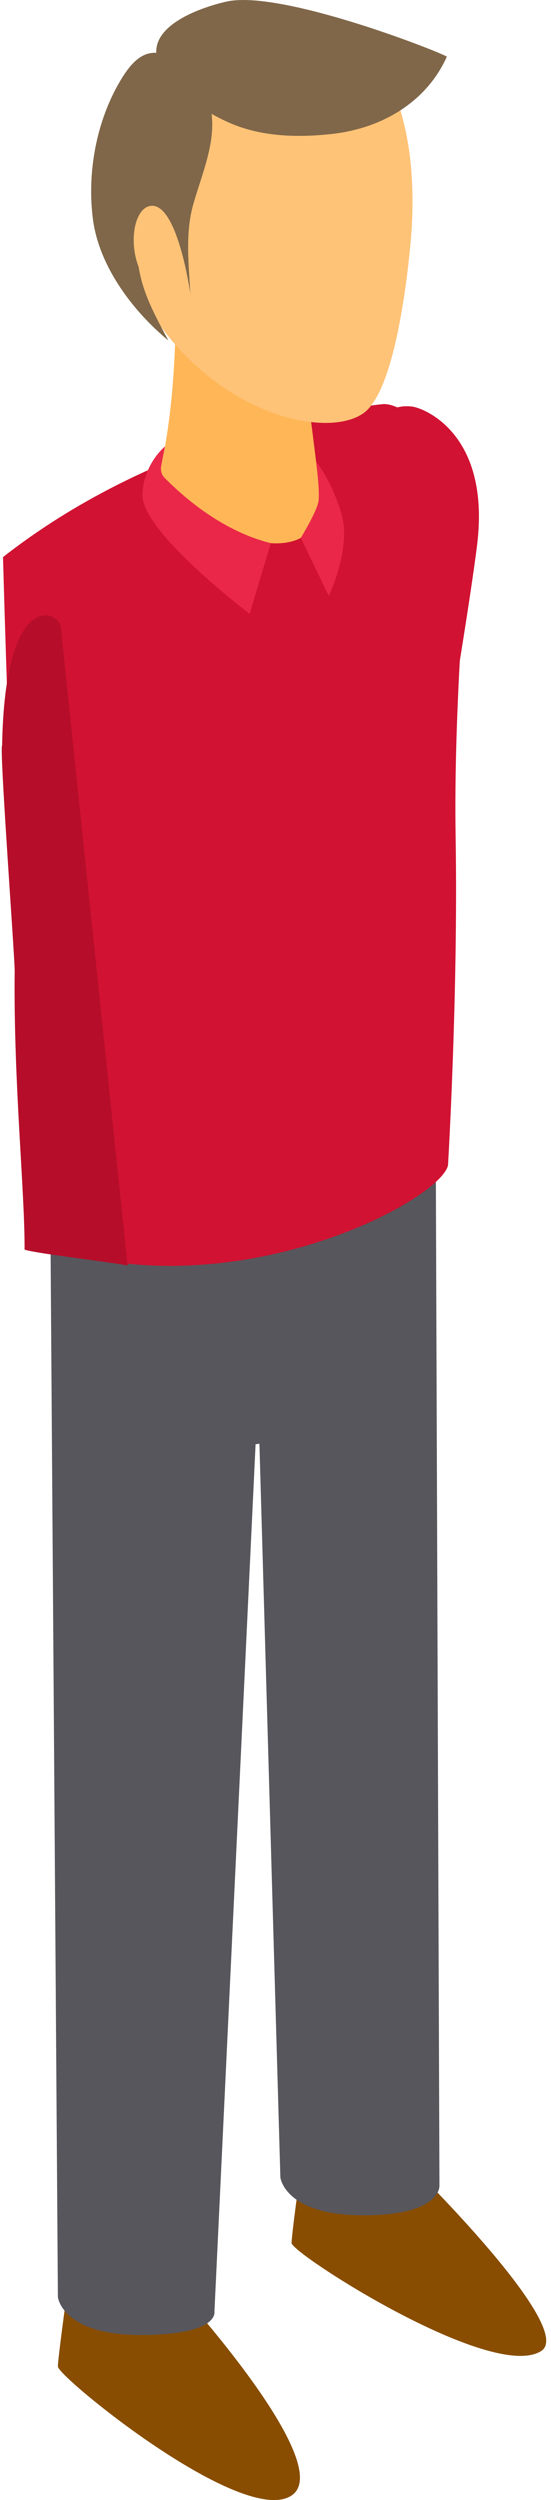 <?xml version="1.0" encoding="UTF-8"?>
<svg width="88px" height="399px" viewBox="0 0 88 399" version="1.1" xmlns="http://www.w3.org/2000/svg" xmlns:xlink="http://www.w3.org/1999/xlink">
    <!-- Generator: Sketch 52.5 (67469) - http://www.bohemiancoding.com/sketch -->
    <title>Group 35</title>
    <desc>Created with Sketch.</desc>
    <g id="Welcome" stroke="none" stroke-width="1" fill="none" fill-rule="evenodd">
        <g id="Group-35" transform="translate(-0.747, 0)">
            <path d="M68.519,346.017 C68.519,346.017 42.466,371.638 48.118,375.217 C55.99,380.203 87.983,359.631 87.983,357.98 C87.983,356.33 85.717,340.295 85.717,340.295 L68.519,346.017 Z" id="Path" fill="#884D01" transform="translate(67.649, 358.145) scale(-1, 1) translate(-67.649, -358.145) "></path>
            <path d="M29.187,365.73 C29.187,365.73 4.039,393.359 11.314,398.264 C19.04,403.474 48.651,379.343 48.651,377.692 C48.651,376.042 46.385,360.007 46.385,360.007 L29.187,365.73 Z" id="Path" fill="#884D01" transform="translate(29.322, 379.503) scale(-1, 1) translate(-29.322, -379.503) "></path>
            <g id="Group-22">
                <g id="flaticon1541503897-svg" transform="translate(43, 200) scale(-1, 1) translate(-43, -200) ">
                    <path d="M15.645,187.165 L15.068,348.816 C15.068,348.816 14.698,353.558 27.255,353.558 C39.813,353.558 40.476,347.511 40.476,347.511 L43.822,230.408 L44.433,230.497 L51.006,368.95 C51.006,368.95 50.23,372.661 62.787,372.661 C75.345,372.661 76.008,366.614 76.008,366.614 L77.222,192.638 L15.645,187.165 Z" id="Path" fill="#57565C"></path>
                    <g id="Group" transform="translate(0, 339.773)"></g>
                    <g id="Group" transform="translate(1.194, 62.902)" fill="#D11232">
                        <path d="M26.436,2.465 C24.569,2.266 13.293,3.868 11.384,21.498 C10.716,27.661 9.108,49.449 8.31,69.989 C8.306,70.083 8.302,70.174 8.299,70.268 C13.104,73.851 19.699,74.943 25.623,73.289 C25.814,70.387 25.938,67.492 25.97,64.657 C26.323,33.923 39.434,3.849 26.436,2.465 Z" id="Path" transform="translate(20.235, 38.247) rotate(-13) translate(-20.235, -38.247) "></path>
                        <path d="M12.507,123.07 C12.507,123.07 10.878,95.879 11.289,70.823 C11.634,49.799 9.554,29.042 9.648,23.811 C9.883,10.842 17.989,1.662 22.73,1.581 C22.73,1.581 55.886,4.328 83.579,26.01 C83.579,26.01 80.667,134.652 76.984,135.91 C46.612,146.28 13.736,128.731 12.507,123.07 Z" id="Path"></path>
                    </g>
                    <path d="M82.908,154.933 C82.885,152.958 85.397,118.964 84.915,118.964 C84.482,93.442 75.525,97.503 75.525,100.243 L64.872,202 C66.537,201.534 79.672,200.06 81.33,199.431 C81.27,190.27 83.115,172.645 82.908,154.933 Z" id="Path" fill="#B60E2A"></path>
                    <path d="M36.729,58.299 C36.729,58.299 34.984,71.563 34.151,78.851 C33.536,84.242 36.974,87.938 44.389,86.346 C55.053,84.057 60.389,77.753 60.389,77.753 C56.977,66.186 57.198,49.421 57.198,49.421 L36.729,58.299 Z" id="Path" fill="#FFB657"></path>
                    <g id="Group" transform="translate(30.194, 70.916)" fill="#EA2748">
                        <path d="M29.282,3.279 C29.282,3.279 29.644,4.467 28.778,5.34 C26.754,7.377 20.295,13.669 11.807,15.772 L15.19,27.05 C15.19,27.05 32.605,13.905 32.317,7.939 C32.079,3.016 28.706,0.34 28.706,0.34 L29.282,3.279 Z" id="Path"></path>
                        <path d="M4.575,2.755 C4.575,2.755 2.153,5.613 0.523,11.083 C-1.107,16.554 2.549,24.212 2.549,24.212 L7.013,14.927 C7.013,14.927 4.424,10.694 4.191,9.049 C3.958,7.404 4.575,2.755 4.575,2.755 Z" id="Path"></path>
                    </g>
                    <path d="M19.498,36.5 C19.498,36.5 21.149,61.416 27.101,65.866 C33.053,70.316 51.707,66.049 62.083,48.27 C70.738,33.438 67.126,4.345 48.521,1.261 C26.789,-2.342 18.194,14.203 19.498,36.5 Z" id="Path" fill="#FEC377"></path>
                    <g id="Group" transform="translate(13.161, 0)" fill="#806749">
                        <path d="M35.36,19.64 C30.283,21.841 24.548,21.986 19.053,21.376 C11.157,20.499 3.984,16.33 0.723,9.038 C2.326,8.088 27.41,-1.721 35.985,0.265 C40.084,1.214 48.189,4.028 47.028,9.244 C46.012,13.805 39.385,17.894 35.36,19.64 Z" id="Path"></path>
                        <path d="M38.827,15.922 C36.968,21.303 39.627,27.053 41.2,32.524 C42.54,37.183 41.951,42.068 41.694,46.911 C42.435,43.615 42.707,42.842 43.98,39.715 C44.941,37.356 46.353,34.866 48.184,34.863 C50.2,34.86 50.186,37.298 50.193,39.327 C50.21,45.117 47.933,49.252 45.199,54.346 C50.948,49.596 56.248,42.491 57.239,35.071 C58.231,27.644 56.716,19.325 52.865,12.863 C51.194,10.057 49.015,7.435 45.614,8.792 C42.74,9.938 39.831,13.013 38.827,15.922 Z" id="Path"></path>
                    </g>
                    <path d="M54.87,46.767 C54.87,46.767 56.813,33.028 60.856,32.846 C63.708,32.717 64.949,38.648 62.854,43.207 C60.758,47.765 54.87,52.018 54.87,52.018 L54.87,46.767 Z" id="Path" fill="#FEC377"></path>
                </g>
            </g>
        </g>
    </g>
</svg>